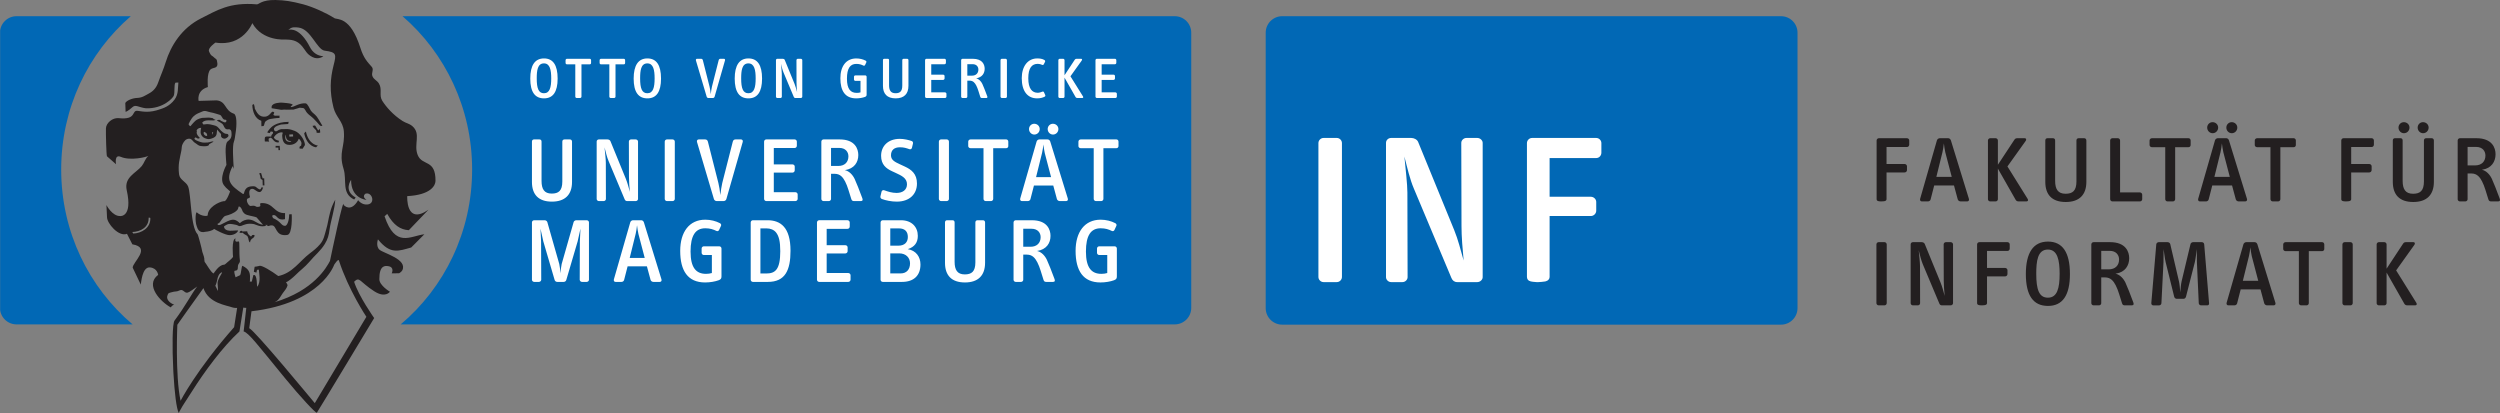 <?xml version="1.0" encoding="UTF-8" standalone="no"?>
<!-- Created with Inkscape (http://www.inkscape.org/) -->

<svg
   xmlns:dc="http://purl.org/dc/elements/1.1/"
   xmlns:cc="http://creativecommons.org/ns#"
   xmlns:rdf="http://www.w3.org/1999/02/22-rdf-syntax-ns#"
   xmlns:svg="http://www.w3.org/2000/svg"
   xmlns="http://www.w3.org/2000/svg"
   xmlns:sodipodi="http://sodipodi.sourceforge.net/DTD/sodipodi-0.dtd"
   xmlns:inkscape="http://www.inkscape.org/namespaces/inkscape"
   id="svg3877"
   version="1.1"
   inkscape:version="0.47pre4 r22446"
   width="344.966"
   height="56.996"
   xml:space="preserve"
   sodipodi:docname="INF_SIGN_druck.pdf"><rect width="100%" height="100%" fill="#808080" stroke="none"/><defs
     id="defs3881"><inkscape:perspective
       sodipodi:type="inkscape:persp3d"
       inkscape:vp_x="0 : 0.5 : 1"
       inkscape:vp_y="0 : 1000 : 0"
       inkscape:vp_z="1 : 0.5 : 1"
       inkscape:persp3d-origin="0.5 : 0.33333333 : 1"
       id="perspective3885" /><clipPath
       clipPathUnits="userSpaceOnUse"
       id="clipPath3893"><path
         d="m 0.015,45.597 275.958,0 0,-45.582 -275.958,0 0,45.582 z"
         id="path3895" /></clipPath><clipPath
       clipPathUnits="userSpaceOnUse"
       id="clipPath3989"><path
         d="m 0.015,45.597 275.958,0 0,-45.582 -275.958,0 0,45.582 z"
         id="path3991" /></clipPath></defs><sodipodi:namedview
     pagecolor="#ffffff"
     bordercolor="#666666"
     borderopacity="1"
     objecttolerance="10"
     gridtolerance="10"
     guidetolerance="10"
     inkscape:pageopacity="0"
     inkscape:pageshadow="2"
     inkscape:window-width="1680"
     inkscape:window-height="1001"
     id="namedview3879"
     showgrid="false"
     inkscape:zoom="6.2730775"
     inkscape:cx="108.22075"
     inkscape:cy="38.415969"
     inkscape:window-x="0"
     inkscape:window-y="0"
     inkscape:window-maximized="1"
     inkscape:current-layer="g3973" /><g
     id="g3887"
     inkscape:groupmode="layer"
     inkscape:label="INF_SIGN_druck"
     transform="matrix(1.25,0,0,-1.25,0,56.996)"><g
       id="g3889"><g
         id="g3891"
         clip-path="url(#clipPath3893)"><g
           id="g3897"
           transform="translate(14.44,43.809)"><path
             d="m 0,0 -12.616,0 c -1.007,0 -1.825,-0.816 -1.825,-1.823 l 0,-30.375 c 0,-1.008 0.818,-1.823 1.825,-1.823 l 12.814,0 c -4.812,4.053 -7.883,10.207 -7.883,17.096 0,6.794 2.987,12.87 7.685,16.925 m 117.06,-32.198 0,30.375 C 117.06,-0.816 116.245,0 115.237,0 L 29.992,0 c 4.697,-4.055 7.685,-10.131 7.685,-16.925 0,-6.889 -3.071,-13.043 -7.884,-17.096 l 85.444,0 c 1.008,0 1.823,0.815 1.823,1.823"
             style="fill:#0168b5;fill-opacity:1;fill-rule:nonzero;stroke:none"
             id="path3899" /></g><g
           id="g3901"
           transform="translate(28.099,19.62)"><path
             d="M 0,0 C -0.002,0.064 -0.155,0.037 -0.22,0.035 -0.308,0.032 -0.34,-0.17 -0.412,-0.122 -0.592,0.001 -0.795,0.187 -0.804,0.443 L -1.351,0.424 c -0.006,0.149 -0.346,0.056 -0.296,-0.146 0.066,0.003 0.323,-0.025 0.322,0.018 0.228,-0.249 0.469,-0.262 0.563,-0.43 0.14,-0.252 0.062,-0.533 0.264,-0.654 C -0.451,-0.272 0.013,-0.364 0,0 m 7.251,11.35 c -0.003,0.17 -0.025,0.214 -0.05,0.405 L 7.05,11.581 c -0.1,0.031 -0.246,0.405 -0.373,0.55 L 6.404,12.083 C 6.519,11.743 6.918,11.644 6.835,11.363 6.821,11.317 7.121,11.261 7.251,11.35 M 5.479,11.252 C 5.81,9.76 6.796,9.715 6.796,9.715 l 0.19,0.2 c 0,0 -0.987,0.046 -1.318,1.537 -0.08,-0.045 -0.189,-0.2 -0.189,-0.2 M 2.778,9.879 2.323,9.871 2.327,9.679 2.633,9.685 2.638,9.402 2.813,9.405 2.778,9.879 z m 0.688,1.229 c 0,0 -0.097,-0.772 0.603,-0.695 L 3.961,10.325 C 3.239,10.269 3.358,11.02 3.466,11.108 M 4.254,10.905 3.838,10.898 3.834,11.133 4.25,11.141 4.254,10.905 z M 1.13,10.681 C 1.131,10.594 1.111,10.487 1.135,10.359 l 0.482,-0.013 -0.068,0.171 c 0,0 0.02,0.106 0.019,0.171 l 0.195,0.089 c 0.264,-0.038 0.371,-0.611 0.916,-0.515 0.022,0.005 -0.012,0.189 -0.012,0.189 -0.506,0.098 -0.532,0.375 -0.532,0.375 0.363,0.585 0.976,0.596 0.977,0.489 L 3.051,11.058 C 3.06,10.48 3.2,9.969 3.879,9.982 4.36,9.99 4.75,10.254 4.875,10.663 4.986,10.602 5.084,10.464 5.143,10.326 5.234,10.114 5.147,10.091 5.15,9.92 5.151,9.855 4.888,9.872 4.98,9.574 L 5.309,9.56 5.565,9.97 C 5.557,10.505 4.996,11.329 4.423,11.532 4.247,11.593 3.96,11.716 3.631,11.731 l -0.7,-0.013 C 2.734,11.694 2.452,11.496 2.452,11.496 c -0.339,-0.09 -0.311,0.293 -0.311,0.293 0.15,0.204 0.171,0.26 0.781,0.443 l 0.81,0.058 C 3.695,12.357 3.78,12.526 3.78,12.526 2.269,12.519 1.798,11.877 1.703,11.781 1.66,11.738 1.402,11.412 1.404,11.349 c 0,-0.022 0.285,-0.06 0.285,-0.06 l 0.085,0.173 c 0.11,-0.02 0.263,0.005 0.265,-0.102 0.004,-0.256 -0.195,-0.154 -0.19,-0.453 L 1.674,10.904 C 1.411,10.899 1.125,10.98 1.13,10.681 M 0.724,6.875 0.527,6.868 C 0.54,6.74 0.581,6.673 0.626,6.551 0.694,6.366 0.548,6.27 0.882,6.11 L 0.903,5.511 1.092,5.508 1.064,6.299 0.898,6.282 0.724,6.875 z m 1.299,6.774 C 1.826,13.667 1.681,13.15 1.178,13.099 0.503,13.028 0.251,13.552 0.024,13.997 c 0.022,0.043 -0.073,0.448 -0.095,0.49 l -0.174,-0.088 c 0.012,-0.706 0.288,-1.536 0.992,-1.757 l 0.01,-0.6 0.219,0.025 c 0.087,0.002 0.105,0.282 0.189,0.453 0.022,0.044 0.303,0.263 0.521,0.31 0.306,0.048 0.655,0.119 1.071,0.126 l -0.004,0.257 -0.504,-0.009 -0.176,0.082 0.105,0.259 c -0.022,0.042 -0.09,0.099 -0.155,0.104 m 5.473,-1.545 c 0.023,-0.085 -0.443,0.761 -0.622,0.994 -0.268,0.337 -0.4,0.335 -0.646,0.65 -0.134,0.19 -0.357,0.804 -0.592,0.82 -0.724,0.051 -1.213,-0.382 -1.584,-0.411 -0.202,-0.014 0.149,0.238 0.149,0.238 0.062,0.194 -1.274,0.255 -1.274,0.255 0,0 -0.986,0.003 -1.044,-0.447 l 0.002,-0.171 0.82,-0.136 c 0.352,-0.102 0.416,0.028 0.833,-0.029 l 0.766,0.014 0.68,0.205 0.361,-0.033 c 0.11,0.003 0.216,-0.152 0.257,-0.233 0.249,-0.488 0.51,-0.546 0.88,-0.902 0.704,-0.679 0.71,-0.949 1.014,-0.814 m -12.057,-0.725 -0.121,-0.283 -0.01,0.278 0.131,0.005 z m -1.009,0.05 c 0,0 0.22,-0.089 0.292,-0.203 0.045,-0.074 0.051,-0.213 0.051,-0.213 -0.116,-0.176 -0.555,0.195 -0.343,0.416 m 3.63,-8.667 c 0.232,0.241 0.093,0.438 0.246,0.416 0.197,-0.028 0.329,-0.403 0.329,-0.403 0,0 0.012,-0.153 0.251,-0.374 0.255,-0.235 0.999,-0.27 1.34,-0.425 L 0.936,1.16 C 0.596,1.204 0.313,1.373 0.091,1.501 -0.898,2.124 -1.619,1.339 -1.619,1.339 -2.27,1.949 -2.547,1.796 -3.72,1.185 -4.045,1.016 -4.245,1.289 -3.921,1.341 c 0.091,0.046 0.453,0.745 0.7,0.805 0.387,0.095 0.947,0.268 1.281,0.616 M 12.462,3.403 C 11.807,3.338 11.437,3.881 11.437,3.881 10.611,2.44 9.834,3.355 9.834,3.355 9.839,4.383 8.527,-1.869 8.327,-2.828 7.952,-3.539 6.542,-6.094 2.198,-7.389 l 0.161,0.086 c 0.37,0.212 0.485,0.53 0.745,0.902 0.226,0.322 0.417,0.483 0.535,0.854 0.024,0.076 -0.064,0.212 -0.166,0.381 0.195,0.007 0.828,0.56 1.016,0.749 0.567,0.57 1.055,0.894 1.556,1.482 0.646,0.776 1.239,1.205 1.711,1.976 0.329,0.541 0.445,0.953 0.53,1.629 C 8.425,1.653 8.859,2.892 8.91,3.934 8.583,3.352 8.445,2.939 8.331,2.486 8.139,1.766 8.11,1.336 7.916,0.677 7.722,0.019 7.653,-0.494 7.236,-0.977 6.881,-1.397 6.501,-1.696 6.099,-1.996 4.958,-2.859 4.216,-4.163 2.62,-4.495 c -0.781,0.582 -1.77,1.167 -2.042,1.133 0,0 -0.352,-0.098 -0.566,-0.106 l -0.09,-0.558 c 0,0 0.316,-0.129 0.308,-0.055 -0.034,0.342 0.271,0.366 0.256,0.202 -0.016,-0.172 0.262,-1.233 -0.179,-1.783 -0.079,-0.1 0.037,1.457 -0.438,1.269 l -0.173,-0.713 -0.219,-0.007 c 0,0 0.039,0.151 0.023,0.6 -0.015,0.433 -0.143,0.8 -0.812,1.14 -0.142,0.072 -0.151,-0.875 -0.287,-1.028 l -0.496,-0.232 c -0.091,0.311 -0.222,0.72 -0.069,0.725 0.461,0.017 0.252,0.402 0.371,0.677 0.075,0.177 0.207,0.225 0.177,0.46 -0.12,0.935 0.017,2.104 -0.136,2.098 -0.128,-0.004 -0.234,-0.071 -0.329,0.01 -0.098,0.084 -0.011,0.321 -0.011,0.321 -0.48,-0.059 -0.279,-2.044 -0.279,-2.044 -0.201,-0.28 -0.62,-0.561 -0.819,-0.762 0,0 -0.148,-0.113 -0.179,-0.099 -0.564,0.004 -1.139,-0.954 -1.139,-0.954 -0.215,-0.048 -0.966,1.294 -1,1.27 -0.102,0.446 0.092,0.145 -0.256,1.108 -0.055,0.366 -0.456,1.842 -0.513,1.927 -0.798,0.808 -0.708,4.385 -1.053,5.283 -0.207,0.538 -0.93,0.717 -1.003,1.351 -0.127,1.12 0.06,1.611 0.257,2.619 0.056,0.288 0.008,0.476 0.147,0.739 0.162,0.302 0.339,0.553 0.698,0.569 0.327,0.014 0.397,-0.306 0.674,-0.469 0.239,-0.14 0.348,-0.311 0.625,-0.341 1.012,-0.116 0.914,0.203 0.914,0.203 l 0.494,0.273 c -0.157,0.103 -0.41,-0.077 -0.676,-0.088 -0.301,-0.012 -0.485,-0.034 -0.769,0.059 -0.29,0.096 -0.836,0.275 -0.608,0.471 0.158,0.136 0.249,-0.248 0.548,-0.024 0,0 -0.484,0.413 -0.332,0.738 -0.097,0.097 0.047,0.23 0.164,0.305 0.102,0.065 0.219,0.072 0.305,0.075 0,0 -0.123,-0.449 -0.02,-0.707 0.117,-0.292 0.332,-0.435 0.654,-0.512 0.198,-0.046 0.33,-0.024 0.524,0.04 0.285,0.094 0.497,0.21 0.552,0.511 0.034,0.184 0.012,0.3 0.071,0.474 0,0 0.185,-0.272 0.366,-0.437 0.114,-0.104 -0.003,-0.252 0.079,-0.383 0.056,-0.09 0.119,-0.13 0.225,-0.163 0.147,-0.043 0.271,-0.035 0.519,0.189 0.043,0.083 0.071,0.125 0.014,0.236 -0.118,0.233 -0.277,-0.223 -1.078,0.755 -0.181,0.221 -0.386,0.246 -0.669,0.319 -0.339,0.087 -0.529,0.11 -0.9,0.054 -0.098,-0.035 -0.12,0.007 -0.225,0.185 0,0 0.089,0.112 0.169,0.156 0.448,0.242 1.075,-0.026 1.309,0.174 -0.353,0.073 -0.186,0.154 -0.335,0.181 -0.507,0.089 -0.374,0.051 -1.162,0.023 0,0 -0.458,-0.08 -0.734,-0.325 -0.241,-0.214 -0.528,-0.575 -0.528,-0.575 -0.106,-0.057 -0.193,0.169 -0.226,0.207 0,0 0.258,0.597 0.561,0.875 0.312,0.287 0.601,0.363 0.968,0.526 0.33,0.147 0.567,-0.034 0.924,-0.096 0.388,-0.067 0.553,-0.152 0.973,-0.265 0.285,-0.078 0.243,-0.431 0.523,-0.538 0.073,-0.029 0.141,0.014 0.198,-0.037 0.065,-0.057 0.042,-0.149 -0.014,-0.215 -0.123,-0.141 -0.304,0.029 -0.485,0.091 -0.106,0.036 -0.135,0.125 -0.246,0.141 -0.077,0.01 -0.12,-0.019 -0.197,-0.027 -0.262,-0.035 0.336,-0.232 0.519,-0.412 0.215,-0.212 0.185,-0.505 0.481,-0.603 0.138,-0.046 0.25,0.043 0.373,-0.03 0.152,-0.089 0.153,-0.234 0.168,-0.401 0.006,-0.071 0.009,-0.133 0.004,-0.192 -0.013,-0.482 -0.365,-0.641 -0.46,-0.743 -0.335,-0.359 -0.151,-1.901 -0.106,-2.573 0,0 -0.86,-1.497 -0.269,-2.25 0.183,-0.234 0.182,-0.24 0.675,-0.67 0,0 -0.351,-1.018 -0.613,-1.082 C -3.551,3.82 -4.87,3.353 -5.143,2.446 L -5.177,2.2 C -5.174,2.107 -5.856,2.062 -6.361,2.526 -6.501,2.655 -6.6,1.594 -6.385,1.01 c 0.097,-0.282 0.246,-0.807 0.978,-0.617 0.249,0.014 0.766,0.114 0.944,0.317 0.045,-0.045 1.241,-0.711 1.739,-0.693 0.651,0.022 0.912,0.426 0.909,0.519 0,0 -0.264,0.012 -0.569,-0.019 -1.06,-0.112 -0.981,0.478 -0.981,0.478 0.407,0.25 0.449,0.311 0.947,0.235 0.398,-0.06 0.459,-0.086 0.7,-0.207 0.048,-0.006 0.177,-0.005 0.24,0.016 0.322,0.113 0.662,0.328 1.413,0.2 C 0.106,1.21 0.697,0.831 1.327,1.074 L 1.146,1.151 1.472,1.143 1.327,1.074 c 0.35,-0.133 0.191,0.039 0.607,0.021 0.549,-0.024 0.328,-1.252 1.68,-1.055 0.61,0.089 0.49,2.287 0.49,2.287 L 3.819,2.317 C 3.824,1.568 3.583,1.065 3.387,1.049 2.95,1.012 2.949,1.517 2.06,1.892 c 0,0 -0.305,0.387 0.113,0.338 0.33,-0.039 0.362,-0.641 1.188,-0.448 l 0.007,0.67 C 2.119,2.408 2.13,3.582 0.796,3.561 0.346,3.552 0.941,3.179 0.394,3.14 0.023,3.111 0.223,3.344 -0.425,3.24 -0.599,3.212 -0.882,3.65 -0.843,3.923 c 0.038,0.259 0.284,0.079 0.339,0.333 0,0 -0.312,0.917 0.303,0.874 C 0.096,5.11 0.64,4.261 0.934,5.256 1.088,5.262 0.801,5.294 0.801,5.294 0.725,5.363 0.747,4.968 0.502,5.091 0.1,5.291 0.247,5.467 -0.386,5.402 -1.307,5.309 -1.041,4.401 -1.299,4.578 -2.669,5.516 -3.256,6.03 -2.414,7.644 l 0.12,-0.318 c -0.055,0.962 -0.177,2.564 0.026,3.041 0.086,0.203 0.12,0.587 0.169,0.885 0.157,0.95 0.149,2.058 -0.189,2.175 -1.054,0.37 -0.799,1.345 -1.889,1.471 l -1.996,-0.059 c 0,0 -0.279,1.141 1.022,1.528 0,0 -0.152,1.538 0.283,1.937 0.339,0.311 0.964,-0.01 0.71,1.009 -0.047,0.185 -0.17,0.174 -0.273,0.291 -0.241,0.269 -0.355,0.115 -0.595,0.707 -0.153,0.376 0.711,0.966 0.711,0.966 3.041,-0.493 4.07,2.147 4.07,2.147 1.128,-2.034 3.651,-1.808 3.651,-1.808 0.608,-0.02 1.26,-0.038 1.85,-0.751 0.404,-0.49 0.487,-0.853 1.127,-1.183 0.663,-0.345 1.213,0.083 1.213,0.083 -0.697,0.056 -1.185,0.433 -1.482,1.013 -1.075,2.101 -2.11,1.981 -2.402,1.895 0.26,0.122 0.242,0.383 1.168,0.259 1.345,-0.182 2.003,-2.441 2.868,-2.551 1.321,-0.168 1.287,-0.4 0.978,-1.609 C 8.341,17.259 8.272,15.874 8.714,14.105 8.982,13.03 9.763,12.595 9.857,11.49 10.006,9.739 9.25,9.19 9.827,7.336 10.222,6.065 9.571,4.629 10.997,3.952 l 0.167,0.219 C 9.779,4.937 10.658,6.123 10.658,6.123 10.644,4.025 12.357,3.913 12.357,3.913 11.789,4.3 12.245,4.594 12.245,4.594 12.982,4.834 13.389,3.496 12.462,3.403 M -4.076,-5.392 c 0.01,-0.285 0.059,-0.466 0.026,-0.753 -0.071,0.18 -0.281,0.582 -0.281,0.582 0.043,0.021 0.199,0.515 0.197,0.576 0.072,0.431 0.211,0.803 0.554,0.918 -0.037,-0.186 -0.17,-0.307 -0.325,-0.645 -0.161,-0.351 -0.181,-0.392 -0.171,-0.678 m -1.565,-0.435 c 0.55,-1.677 2.559,-1.894 3.176,-2.126 0.208,-0.078 0.542,-0.066 0.542,-0.066 l -0.331,-2.121 c -4.194,-4.758 -5.912,-8.129 -5.912,-8.129 -0.603,2.794 -0.356,8.394 -0.356,8.394 0,0 1.543,2.203 2.881,4.048 m 5.054,-4.424 0.25,1.866 c 7.7,0.903 9.125,5.129 9.125,5.129 0,0 0.448,0.711 0.523,0.483 1.073,-3.3 3.034,-6.221 3.034,-6.221 l -5.694,-9.532 c -0.307,0.357 -6.576,7.977 -7.238,8.275 M -11.504,1.89 c 0.037,-1.07 -0.972,-1.661 -1.891,-1.694 0,0 -0.026,0.106 -0.115,0.167 0.919,0.033 1.855,0.514 1.818,1.583 0,0 0.185,0.029 0.188,-0.056 m 31.479,4.109 c 0.024,2.441 -1.459,1.621 -1.963,2.864 -0.478,1.179 0.401,2.345 -0.593,3.19 -0.355,0.302 -0.674,0.311 -1.071,0.562 -1.059,0.669 -1.841,1.586 -2.248,2.235 -0.394,0.628 0.031,1.257 -0.373,1.912 -0.215,0.348 -0.544,0.417 -0.707,0.789 -0.166,0.378 0.192,0.736 -0.081,1.047 -0.456,0.518 -0.887,0.931 -1.256,2.096 -1.122,3.538 -2.562,3.079 -2.875,3.283 -0.865,0.558 -2.357,1.237 -3.45,1.527 -1.283,0.34 -2.054,0.451 -3.041,0.472 -1.535,0.031 -1.833,-0.499 -2.065,-0.479 -3.011,0.258 -4.402,-0.668 -6.147,-1.542 -2.172,-1.089 -3.355,-3.05 -3.907,-4.825 -0.274,-0.882 -0.522,-1.367 -0.841,-2.277 -0.199,-0.563 -0.537,-0.939 -1.01,-1.191 -0.43,-0.228 -0.728,-0.475 -1.319,-0.496 -0.504,-0.017 -1.16,-0.287 -1.296,-0.559 l 0.034,-0.979 c 0,0 0.285,0.084 0.75,0.515 0.361,0.334 0.68,-0.02 1.494,-0.12 1.908,-0.062 2.952,1.121 3.064,1.371 0.163,0.347 -0.002,1.305 0.211,1.462 l 0.307,0.011 c -0.071,-0.573 0.04,-1.254 -0.417,-1.877 -0.573,-0.781 -1.35,-0.985 -1.562,-1.061 -1.237,-0.442 -1.896,-0.266 -2.517,-0.187 -0.716,0.091 -0.052,-1.03 -2.094,-0.807 -0.687,0.073 -1.388,-0.548 -1.407,-1.121 -0.02,-0.614 0.044,-2.931 0.112,-3.087 l 1.003,-0.879 c 0,0 -0.226,1.14 0.529,0.813 1.055,-0.457 2.872,-0.018 3.043,0.115 C -12.1,8.42 -12.153,8.024 -12.447,7.65 -13.098,6.856 -14.43,6.408 -14.108,4.97 -13.437,1.977 -14.833,2.128 -14.833,2.128 -15.707,2.099 -16.35,3.339 -16.35,3.339 l 0.063,-1.323 c -0.012,-0.686 1.299,-2.223 2.205,-1.848 l 0.594,-1.162 c 2.143,-0.351 0.016,-1.979 0.037,-2.577 l 0.891,-1.867 c 0.046,0.152 0.135,1.973 1.015,1.896 0.826,-0.072 0.904,-0.823 0.904,-0.823 -1.517,-1.139 0.316,-3.019 1.396,-3.591 0,0 0.134,0.246 0.379,0.297 -0.533,0.195 -0.871,0.594 -0.767,0.966 0.106,0.381 0.187,0.317 0.499,0.417 0.397,0.126 0.503,0.016 0.87,0.2 0.389,0.196 0.529,-0.354 0.885,-0.247 0.264,0.08 0.669,0.418 1.046,0.672 -0.665,-0.861 -1.244,-2.084 -2.5,-3.759 -0.245,-0.324 -0.266,-2.929 -0.14,-5.438 l 0.022,-0.41 c 0.114,-2.009 0.322,-3.873 0.585,-4.344 0.032,-0.059 -0.169,-0.086 1.132,1.87 l 0.317,0.489 c 1.4,2.217 3.37,4.897 5.25,6.631 l 0.423,2.635 c 0.105,-0.022 0.217,-0.034 0.333,-0.029 l -0.292,-2.603 c 0.556,-0.154 1.567,-1.499 4.209,-4.723 l 0.463,-0.564 c 1.503,-1.831 3.325,-3.815 3.412,-3.681 0.507,0.781 6.323,10.444 6.323,10.444 0,0 -1.709,2.415 -2.214,4.009 0.621,0.611 0.578,0.018 2.201,-1.037 1.256,-0.817 1.755,-0.066 1.755,-0.066 0,0 -1.167,0.688 -1.17,1.384 -0.008,1.538 0.623,1.487 0.951,1.445 0.777,-0.103 0.415,-0.799 0.415,-0.799 l 0.819,0.008 c 0,0 0.268,0.158 0.353,0.333 0.594,1.216 -2.078,1.88 -2.515,2.262 -0.443,0.388 -0.177,1.148 -0.177,1.148 1.38,-1.703 2.253,-1.288 3.674,-0.897 l 1.452,1.461 c -1.542,-0.181 -3.204,-1.562 -4.395,1.984 l 0.293,0.264 c 0.703,-1.261 1.463,-1.747 2.385,-1.8 l 2.168,2.261 c -2.524,-1.758 -2.343,1.5 -2.343,1.5 2.581,0.133 3.114,1.165 3.119,1.672"
             style="fill:#231f20;fill-opacity:1;fill-rule:nonzero;stroke:none"
             id="path3903" /></g></g></g><g
       id="g3905"
       transform="translate(61.885,14.477)"><path
         d="m 0,0 0.337,0 c 0.137,0 0.264,0.092 0.296,0.232 l 1.25,4.252 C 1.991,4.927 2.109,5.525 2.191,5.874 2.176,5.603 2.128,4.715 2.125,4.473 L 2.109,0.232 C 2.12,0.102 2.236,0 2.363,0 L 2.877,0 C 3.014,0 3.13,0.111 3.13,0.232 l 0,6.343 c 0,0.132 -0.116,0.233 -0.253,0.233 l -1.144,0 C 1.607,6.808 1.47,6.717 1.438,6.606 L 0.119,1.978 C 0.056,1.727 0.015,1.299 -0.015,0.952 c -0.03,0.347 -0.07,0.775 -0.133,1.026 l -1.319,4.628 c -0.032,0.111 -0.169,0.202 -0.296,0.202 l -1.147,0 c -0.138,0 -0.254,-0.101 -0.254,-0.233 l 0,-6.343 C -3.164,0.111 -3.048,0 -2.91,0 l 0.518,0 c 0.127,0 0.243,0.102 0.254,0.232 l -0.017,4.241 c -0.002,0.242 -0.051,1.13 -0.066,1.401 0.083,-0.349 0.201,-0.947 0.309,-1.39 L -0.665,0.232 C -0.633,0.092 -0.506,0 -0.369,0 L 0,0 z m 9.285,2.647 -1.657,0 0.657,2.657 C 8.355,5.586 8.406,5.97 8.436,6.253 8.477,5.979 8.517,5.575 8.588,5.304 L 9.285,2.647 z m 14.962,0.738 c 0,-2.032 -0.555,-2.455 -1.545,-2.455 l -0.646,0 0,4.979 0.666,0 c 0.435,0 0.829,-0.151 1.071,-0.465 0.303,-0.393 0.454,-0.979 0.454,-2.059 M 38.331,4.959 C 38.331,4.384 37.977,4 37.281,4 l -0.889,0 0,1.909 0.949,0 c 0.667,0 0.99,-0.353 0.99,-0.95 m 0.242,-2.908 c 0,-0.687 -0.393,-1.112 -1.03,-1.112 l -1.151,0 0,2.212 0.98,0 c 0.757,0 1.201,-0.484 1.201,-1.1 M 52.99,4.939 C 52.99,4.304 52.576,3.88 51.879,3.88 l -0.809,0 0,1.988 0.92,0 c 0.677,0 1,-0.443 1,-0.929 M 11.133,0.283 9.194,6.575 C 9.143,6.728 9.022,6.808 8.891,6.808 l -0.889,0 C 7.871,6.808 7.729,6.717 7.689,6.575 L 5.881,0.283 C 5.841,0.132 5.911,0 6.063,0 l 0.656,0 c 0.142,0 0.263,0.092 0.293,0.223 l 0.384,1.495 2.131,0 0.404,-1.495 C 9.971,0.092 10.103,0 10.244,0 l 0.707,0 c 0.152,0 0.232,0.132 0.182,0.283 m 6.626,0.323 0,3.082 c 0,0.13 -0.111,0.242 -0.243,0.242 l -1.707,0 c -0.131,0 -0.242,-0.112 -0.242,-0.242 l 0,-0.475 c 0,-0.132 0.111,-0.243 0.242,-0.243 l 0.889,0 0,-1.989 C 16.496,0.92 16.284,0.89 16.052,0.89 c -1.071,0 -1.707,0.645 -1.707,2.463 0,1.779 0.545,2.567 1.626,2.567 0.525,0 0.879,-0.122 1.232,-0.294 0.121,-0.061 0.243,0 0.293,0.111 l 0.202,0.435 c 0.061,0.12 0.02,0.241 -0.111,0.312 -0.445,0.233 -1.02,0.384 -1.616,0.384 -1.757,0 -2.768,-1.343 -2.768,-3.443 0,-2.183 0.829,-3.485 2.748,-3.485 0.545,0 1.111,0.1 1.495,0.243 0.242,0.091 0.313,0.191 0.313,0.423 m 7.62,2.838 c 0,2.596 -1.111,3.364 -2.546,3.364 l -1.605,0 c -0.132,0 -0.243,-0.112 -0.243,-0.243 l 0,-6.322 C 20.985,0.111 21.096,0 21.228,0 l 1.646,0 c 1.919,0 2.505,1.283 2.505,3.444 m 6.629,-3.201 0,0.494 c 0,0.132 -0.122,0.244 -0.253,0.244 l -2.384,0 0,2.161 2.061,0 c 0.131,0 0.252,0.111 0.252,0.253 l 0,0.423 c 0,0.131 -0.121,0.233 -0.252,0.233 l -2.061,0 0,1.807 2.303,0 c 0.142,0 0.243,0.121 0.243,0.252 l 0,0.455 c 0,0.131 -0.111,0.243 -0.243,0.243 l -3.131,0 c -0.131,0 -0.242,-0.112 -0.242,-0.243 l 0,-6.322 C 28.301,0.111 28.412,0 28.543,0 l 3.212,0 c 0.131,0 0.253,0.111 0.253,0.243 m 7.717,1.677 c 0,0.848 -0.485,1.545 -1.404,1.696 0.778,0.252 1.111,0.748 1.111,1.464 0,1 -0.687,1.728 -1.858,1.728 l -2.01,0 c -0.132,0 -0.243,-0.112 -0.243,-0.243 l 0,-6.333 C 35.321,0.111 35.432,0 35.564,0 l 2.12,0 c 1.293,0 2.041,0.697 2.041,1.92 m 7.132,0.191 0,4.454 c 0,0.152 -0.101,0.243 -0.242,0.243 l -0.576,0 c -0.151,0 -0.253,-0.08 -0.253,-0.243 l 0,-4.404 c 0,-1.029 -0.424,-1.333 -1.171,-1.333 -0.828,0 -1.121,0.505 -1.121,1.395 l 0,4.342 c 0,0.163 -0.091,0.243 -0.243,0.243 l -0.586,0 c -0.141,0 -0.232,-0.091 -0.232,-0.243 l 0,-4.454 c 0,-1.374 0.707,-2.171 2.202,-2.171 1.454,0 2.222,0.767 2.222,2.171 m 7.668,-1.798 c -0.293,0.808 -0.687,1.789 -0.848,2.131 -0.212,0.446 -0.596,0.869 -1.081,0.97 1.04,0.161 1.485,0.868 1.485,1.666 0,0.678 -0.354,1.728 -2.061,1.728 l -1.778,0 C 50.111,6.808 50,6.696 50,6.565 L 50,0.232 C 50,0.111 50.111,0 50.242,0 l 0.586,0 c 0.132,0 0.242,0.111 0.242,0.232 l 0,2.779 0.414,0 c 0.607,0 0.911,-0.405 1.142,-0.85 C 52.908,1.626 53.081,0.909 53.312,0.213 53.363,0.04 53.475,0 53.615,0 l 0.739,0 c 0.211,0 0.242,0.132 0.171,0.313 m 6.879,0.293 0,3.082 c 0,0.13 -0.111,0.242 -0.242,0.242 l -1.707,0 c -0.133,0 -0.243,-0.112 -0.243,-0.242 l 0,-0.475 c 0,-0.132 0.11,-0.243 0.243,-0.243 l 0.889,0 0,-1.989 C 60.141,0.92 59.929,0.89 59.697,0.89 c -1.07,0 -1.707,0.645 -1.707,2.463 0,1.779 0.545,2.567 1.625,2.567 0.526,0 0.879,-0.122 1.234,-0.294 0.121,-0.061 0.242,0 0.292,0.111 l 0.202,0.435 c 0.061,0.12 0.02,0.241 -0.111,0.312 -0.445,0.233 -1.02,0.384 -1.617,0.384 -1.756,0 -2.766,-1.343 -2.766,-3.443 0,-2.183 0.828,-3.485 2.747,-3.485 0.545,0 1.111,0.1 1.495,0.243 0.242,0.091 0.313,0.191 0.313,0.423"
         style="fill:#ffffff;fill-opacity:1;fill-rule:nonzero;stroke:none"
         id="path3907" /></g><g
       id="g3909"
       transform="translate(93.656,28.339)"><path
         d="m 0,0 c 0,-0.637 -0.414,-1.061 -1.111,-1.061 l -0.808,0 0,1.99 0.919,0 C -0.323,0.929 0,0.485 0,0 m 22.372,-2.293 -1.657,0 0.657,2.656 c 0.07,0.283 0.121,0.667 0.151,0.95 0.04,-0.273 0.08,-0.677 0.151,-0.95 l 0.698,-2.656 z m -52.883,-0.535 0,4.454 c 0,0.151 -0.101,0.242 -0.243,0.242 l -0.575,0 c -0.152,0 -0.253,-0.081 -0.253,-0.242 l 0,-4.404 c 0,-1.03 -0.424,-1.333 -1.172,-1.333 -0.828,0 -1.121,0.505 -1.121,1.394 l 0,4.343 c 0,0.161 -0.09,0.242 -0.242,0.242 l -0.586,0 c -0.141,0 -0.232,-0.091 -0.232,-0.242 l 0,-4.454 c 0,-1.374 0.707,-2.172 2.202,-2.172 1.454,0 2.222,0.768 2.222,2.172 m 7.286,-1.879 0,6.343 c 0,0.121 -0.121,0.232 -0.253,0.232 l -0.515,0 c -0.131,0 -0.242,-0.111 -0.242,-0.232 l 0.01,-3.929 c 0,-0.475 0.05,-1.101 0.101,-1.626 -0.142,0.495 -0.263,0.99 -0.444,1.434 l -1.707,4.173 c -0.051,0.11 -0.192,0.18 -0.324,0.18 l -0.949,0 c -0.131,0 -0.242,-0.101 -0.242,-0.232 l 0,-6.343 c 0,-0.121 0.111,-0.232 0.242,-0.232 l 0.535,0 c 0.132,0 0.243,0.111 0.243,0.232 l -0.01,4 c 0,0.373 -0.091,1.182 -0.142,1.697 0.132,-0.515 0.263,-1.081 0.445,-1.505 l 1.777,-4.232 c 0.051,-0.121 0.142,-0.192 0.273,-0.192 l 0.949,0 c 0.132,0 0.253,0.111 0.253,0.232 m 4.059,0.01 0,6.323 c 0,0.131 -0.111,0.242 -0.242,0.242 l -0.626,0 c -0.132,0 -0.243,-0.111 -0.243,-0.242 l 0,-6.323 c 0,-0.131 0.111,-0.242 0.243,-0.242 l 0.626,0 c 0.131,0 0.242,0.111 0.242,0.242 m 7.5,6.293 c 0.04,0.141 -0.04,0.272 -0.192,0.272 l -0.606,0 c -0.162,0 -0.262,-0.091 -0.303,-0.252 l -1.162,-4.565 c -0.08,-0.324 -0.151,-0.859 -0.212,-1.324 -0.04,0.465 -0.131,1 -0.212,1.324 l -1.161,4.575 c -0.041,0.161 -0.152,0.242 -0.313,0.242 l -0.697,0 c -0.152,0 -0.233,-0.131 -0.192,-0.283 l 1.868,-6.302 c 0.041,-0.131 0.172,-0.222 0.304,-0.222 l 0.767,0 c 0.131,0 0.263,0.091 0.303,0.222 l 1.808,6.313 z m 6.064,-6.293 0,0.495 c 0,0.131 -0.122,0.243 -0.253,0.243 l -2.383,0 0,2.161 2.06,0 c 0.131,0 0.252,0.111 0.252,0.253 l 0,0.424 c 0,0.131 -0.121,0.232 -0.252,0.232 l -2.06,0 0,1.808 2.302,0 c 0.142,0 0.243,0.121 0.243,0.252 l 0,0.455 c 0,0.131 -0.112,0.242 -0.243,0.242 l -3.131,0 c -0.131,0 -0.242,-0.111 -0.242,-0.242 l 0,-6.323 c 0,-0.131 0.111,-0.242 0.242,-0.242 l 3.212,0 c 0.131,0 0.253,0.111 0.253,0.242 m 7.137,0.071 c -0.292,0.808 -0.686,1.788 -0.848,2.131 -0.212,0.444 -0.596,0.869 -1.081,0.97 1.041,0.161 1.485,0.868 1.485,1.666 0,0.677 -0.353,1.727 -2.06,1.727 l -1.778,0 c -0.131,0 -0.242,-0.111 -0.242,-0.242 l 0,-6.333 c 0,-0.121 0.111,-0.232 0.242,-0.232 l 0.586,0 c 0.131,0 0.242,0.111 0.242,0.232 l 0,2.778 0.415,0 c 0.605,0 0.908,-0.404 1.141,-0.849 0.282,-0.535 0.454,-1.252 0.686,-1.949 0.051,-0.172 0.162,-0.212 0.303,-0.212 l 0.738,0 c 0.212,0 0.242,0.131 0.171,0.313 M 7.567,-3 c 0,1.071 -0.616,1.535 -1.333,1.869 L 5.689,-0.879 C 5.153,-0.626 4.699,-0.424 4.699,0.111 4.699,0.667 5.032,1 5.689,1 6.143,1 6.416,0.899 6.739,0.788 6.87,0.747 6.981,0.818 7.012,0.939 l 0.111,0.455 c 0.03,0.121 -0.01,0.252 -0.131,0.294 -0.344,0.12 -0.839,0.241 -1.324,0.241 -1.292,0 -2.06,-0.798 -2.06,-1.869 0,-0.979 0.566,-1.404 1.192,-1.696 l 0.414,-0.192 c 0.626,-0.293 1.252,-0.566 1.252,-1.253 0,-0.626 -0.485,-0.959 -1.151,-0.959 -0.505,0 -0.97,0.151 -1.353,0.293 -0.142,0.05 -0.273,-0.02 -0.303,-0.152 L 3.537,-4.404 C 3.507,-4.525 3.558,-4.656 3.689,-4.707 4.113,-4.868 4.749,-5 5.335,-5 c 1.404,0 2.232,0.818 2.232,2 m 3.53,-1.697 0,6.323 c 0,0.131 -0.111,0.242 -0.243,0.242 l -0.626,0 c -0.131,0 -0.242,-0.111 -0.242,-0.242 l 0,-6.323 c 0,-0.131 0.111,-0.242 0.242,-0.242 l 0.626,0 c 0.132,0 0.243,0.111 0.243,0.242 m 6.552,5.828 0,0.495 c 0,0.131 -0.101,0.242 -0.233,0.242 l -3.938,0 c -0.132,0 -0.253,-0.111 -0.253,-0.242 l 0,-0.495 c 0,-0.131 0.121,-0.232 0.253,-0.232 l 1.434,0 0,-5.596 c 0,-0.131 0.111,-0.242 0.242,-0.242 l 0.587,0 c 0.131,0 0.242,0.111 0.242,0.242 l 0,5.596 1.433,0 c 0.132,0 0.233,0.101 0.233,0.232 m 5.53,1.878 c 0,0.334 -0.272,0.587 -0.606,0.587 -0.313,0 -0.576,-0.253 -0.576,-0.587 0,-0.333 0.263,-0.605 0.586,-0.605 0.334,0 0.596,0.272 0.596,0.605 m -2.061,0 c 0,0.334 -0.272,0.587 -0.605,0.587 -0.313,0 -0.576,-0.253 -0.576,-0.587 0,-0.333 0.263,-0.605 0.586,-0.605 0.333,0 0.595,0.272 0.595,0.605 m 3.101,-7.665 -1.939,6.292 c -0.051,0.151 -0.172,0.232 -0.303,0.232 l -0.889,0 c -0.13,0 -0.272,-0.091 -0.313,-0.232 l -1.808,-6.292 c -0.04,-0.152 0.032,-0.283 0.182,-0.283 l 0.656,0 c 0.143,0 0.264,0.091 0.293,0.222 l 0.384,1.495 2.132,0 0.403,-1.495 c 0.041,-0.131 0.172,-0.222 0.314,-0.222 l 0.707,0 c 0.151,0 0.232,0.131 0.181,0.283 m 5.596,5.787 0,0.495 c 0,0.131 -0.101,0.242 -0.232,0.242 l -3.939,0 c -0.132,0 -0.253,-0.111 -0.253,-0.242 l 0,-0.495 c 0,-0.131 0.121,-0.232 0.253,-0.232 l 1.435,0 0,-5.596 c 0,-0.131 0.11,-0.242 0.242,-0.242 l 0.586,0 c 0.131,0 0.242,0.111 0.242,0.242 l 0,5.596 1.434,0 c 0.131,0 0.232,0.101 0.232,0.232"
         style="fill:#ffffff;fill-opacity:1;fill-rule:nonzero;stroke:none"
         id="path3911" /></g><g
       id="g3913"
       transform="translate(123.289,34.932)"><path
         d="m 0,0 0,0.314 c 0,0.083 -0.078,0.155 -0.162,0.155 l -1.516,0 0,1.375 1.311,0 c 0.084,0 0.16,0.071 0.16,0.161 l 0,0.269 c 0,0.083 -0.076,0.149 -0.16,0.149 l -1.311,0 0,1.15 1.465,0 c 0.09,0 0.154,0.076 0.154,0.16 l 0,0.289 c 0,0.083 -0.07,0.155 -0.154,0.155 l -1.992,0 c -0.084,0 -0.154,-0.072 -0.154,-0.155 l 0,-4.022 c 0,-0.084 0.07,-0.154 0.154,-0.154 l 2.043,0 C -0.078,-0.154 0,-0.084 0,0"
         style="fill:#ffffff;fill-opacity:1;fill-rule:nonzero;stroke:none"
         id="path3915" /></g><g
       id="g3917"
       transform="translate(119.549,34.957)"><path
         d="m 0,0 -1.383,2.217 1.254,1.755 c 0.051,0.077 0.045,0.18 -0.084,0.18 l -0.488,0 c -0.096,0 -0.154,-0.026 -0.205,-0.103 l -1.131,-1.716 0,1.664 c 0,0.084 -0.071,0.155 -0.154,0.155 l -0.374,0 c -0.083,0 -0.154,-0.071 -0.154,-0.155 l 0,-4.029 c 0,-0.077 0.071,-0.148 0.154,-0.148 l 0.374,0 c 0.083,0 0.154,0.071 0.154,0.148 l 0,2.101 1.214,-2.133 c 0.051,-0.09 0.122,-0.116 0.218,-0.116 l 0.521,0 C 0.025,-0.18 0.063,-0.104 0,0"
         style="fill:#ffffff;fill-opacity:1;fill-rule:nonzero;stroke:none"
         id="path3919" /></g><g
       id="g3921"
       transform="translate(115.381,35.111)"><path
         d="M 0,0 -0.141,0.308 C -0.167,0.373 -0.244,0.399 -0.32,0.366 -0.449,0.308 -0.668,0.244 -0.822,0.244 c -0.623,0 -1.047,0.456 -1.047,1.601 0,1.137 0.397,1.593 1.047,1.593 0.179,0 0.334,-0.045 0.475,-0.109 0.084,-0.039 0.148,-0.013 0.187,0.058 l 0.135,0.263 c 0.045,0.084 0.012,0.168 -0.065,0.212 -0.238,0.142 -0.533,0.174 -0.783,0.174 -1.041,0 -1.717,-0.855 -1.717,-2.185 0,-1.433 0.637,-2.224 1.69,-2.224 0.354,0 0.617,0.071 0.842,0.187 C 0,-0.161 0.039,-0.084 0,0"
         style="fill:#ffffff;fill-opacity:1;fill-rule:nonzero;stroke:none"
         id="path3923" /></g><g
       id="g3925"
       transform="translate(111.154,34.932)"><path
         d="m 0,0 0,4.022 c 0,0.083 -0.07,0.155 -0.153,0.155 l -0.4,0 c -0.082,0 -0.154,-0.072 -0.154,-0.155 l 0,-4.022 c 0,-0.084 0.072,-0.154 0.154,-0.154 l 0.4,0 C -0.07,-0.154 0,-0.084 0,0"
         style="fill:#ffffff;fill-opacity:1;fill-rule:nonzero;stroke:none"
         id="path3927" /></g><g
       id="g3929"
       transform="translate(107.296,37.245)"><path
         d="m 0,0 -0.514,0 0,1.267 0.584,0 C 0.501,1.267 0.707,0.983 0.707,0.674 0.707,0.271 0.443,0 0,0 m 0.456,-0.296 c 0.662,0.104 0.945,0.553 0.945,1.061 0,0.43 -0.225,1.098 -1.311,1.098 l -1.131,0 c -0.084,0 -0.155,-0.07 -0.155,-0.154 l 0,-4.028 c 0,-0.079 0.071,-0.149 0.155,-0.149 l 0.372,0 c 0.084,0 0.155,0.07 0.155,0.149 l 0,1.766 0.263,0 c 0.386,0 0.578,-0.257 0.726,-0.54 0.18,-0.341 0.289,-0.797 0.437,-1.24 0.033,-0.109 0.103,-0.135 0.193,-0.135 l 0.469,0 c 0.135,0 0.154,0.083 0.109,0.199 -0.186,0.514 -0.437,1.138 -0.539,1.356 -0.135,0.283 -0.38,0.554 -0.688,0.617"
         style="fill:#ffffff;fill-opacity:1;fill-rule:nonzero;stroke:none"
         id="path3931" /></g><g
       id="g3933"
       transform="translate(104.477,34.932)"><path
         d="m 0,0 0,0.314 c 0,0.083 -0.077,0.155 -0.161,0.155 l -1.516,0 0,1.375 1.311,0 c 0.083,0 0.16,0.071 0.16,0.161 l 0,0.269 c 0,0.083 -0.077,0.149 -0.16,0.149 l -1.311,0 0,1.15 1.465,0 c 0.09,0 0.154,0.076 0.154,0.16 l 0,0.289 c 0,0.083 -0.071,0.155 -0.154,0.155 l -1.992,0 c -0.084,0 -0.155,-0.072 -0.155,-0.155 l 0,-4.022 c 0,-0.084 0.071,-0.154 0.155,-0.154 l 2.043,0 C -0.077,-0.154 0,-0.084 0,0"
         style="fill:#ffffff;fill-opacity:1;fill-rule:nonzero;stroke:none"
         id="path3935" /></g><g
       id="g3937"
       transform="translate(100.283,36.12)"><path
         d="M 0,0 0,2.834 C 0,2.93 -0.064,2.988 -0.154,2.988 l -0.367,0 c -0.096,0 -0.16,-0.051 -0.16,-0.154 l 0,-2.802 c 0,-0.655 -0.27,-0.847 -0.746,-0.847 -0.527,0 -0.713,0.32 -0.713,0.886 l 0,2.763 c 0,0.103 -0.058,0.154 -0.154,0.154 l -0.373,0 c -0.09,0 -0.148,-0.058 -0.148,-0.154 l 0,-2.834 c 0,-0.874 0.45,-1.382 1.402,-1.382 C -0.488,-1.382 0,-0.893 0,0"
         style="fill:#ffffff;fill-opacity:1;fill-rule:nonzero;stroke:none"
         id="path3939" /></g><g
       id="g3941"
       transform="translate(95.666,35.163)"><path
         d="m 0,0 0,1.96 c 0,0.084 -0.071,0.153 -0.154,0.153 l -1.086,0 c -0.084,0 -0.155,-0.069 -0.155,-0.153 l 0,-0.303 c 0,-0.084 0.071,-0.153 0.155,-0.153 l 0.565,0 0,-1.267 C -0.803,0.198 -0.938,0.18 -1.086,0.18 c -0.681,0 -1.086,0.411 -1.086,1.568 0,1.131 0.347,1.632 1.035,1.632 0.334,0 0.559,-0.077 0.783,-0.187 0.078,-0.039 0.155,0 0.187,0.072 l 0.129,0.276 C 0,3.617 -0.026,3.694 -0.109,3.739 c -0.283,0.149 -0.649,0.244 -1.028,0.244 -1.119,0 -1.761,-0.853 -1.761,-2.19 0,-1.389 0.527,-2.218 1.748,-2.218 0.347,0 0.707,0.065 0.951,0.155 C -0.045,-0.212 0,-0.149 0,0"
         style="fill:#ffffff;fill-opacity:1;fill-rule:nonzero;stroke:none"
         id="path3943" /></g><g
       id="g3945"
       transform="translate(88.563,34.925)"><path
         d="m 0,0 0,4.036 c 0,0.077 -0.077,0.148 -0.161,0.148 l -0.327,0 c -0.084,0 -0.155,-0.071 -0.155,-0.148 l 0.007,-2.5 c 0,-0.302 0.032,-0.701 0.064,-1.035 -0.09,0.315 -0.167,0.63 -0.283,0.913 l -1.086,2.654 c -0.032,0.071 -0.122,0.116 -0.206,0.116 l -0.604,0 c -0.083,0 -0.154,-0.064 -0.154,-0.148 l 0,-4.036 c 0,-0.077 0.071,-0.148 0.154,-0.148 l 0.341,0 c 0.084,0 0.154,0.071 0.154,0.148 l -0.006,2.545 c 0,0.238 -0.058,0.752 -0.09,1.08 0.083,-0.328 0.167,-0.688 0.283,-0.958 l 1.131,-2.693 c 0.032,-0.077 0.09,-0.122 0.173,-0.122 l 0.604,0 C -0.077,-0.148 0,-0.077 0,0"
         style="fill:#ffffff;fill-opacity:1;fill-rule:nonzero;stroke:none"
         id="path3947" /></g><g
       id="g3949"
       transform="translate(83.417,36.942)"><path
         d="m 0,0 c 0,-1.002 -0.167,-1.638 -0.803,-1.638 -0.604,0 -0.797,0.552 -0.797,1.638 0,0.855 0.084,1.658 0.797,1.658 C -0.141,1.658 0,0.926 0,0 m 0.707,-0.019 c 0,1.498 -0.514,2.224 -1.504,2.224 -1.009,0 -1.516,-0.765 -1.516,-2.224 0,-1.478 0.514,-2.185 1.516,-2.185 0.996,0 1.504,0.721 1.504,2.185"
         style="fill:#ffffff;fill-opacity:1;fill-rule:nonzero;stroke:none"
         id="path3951" /></g><g
       id="g3953"
       transform="translate(80.034,38.935)"><path
         d="m 0,0 c 0.026,0.09 -0.026,0.174 -0.122,0.174 l -0.386,0 c -0.103,0 -0.167,-0.059 -0.193,-0.161 L -1.44,-2.893 c -0.051,-0.206 -0.096,-0.545 -0.135,-0.841 -0.025,0.296 -0.083,0.635 -0.135,0.841 l -0.738,2.912 c -0.026,0.102 -0.097,0.155 -0.2,0.155 l -0.443,0 c -0.097,0 -0.148,-0.084 -0.122,-0.181 l 1.189,-4.011 c 0.025,-0.083 0.109,-0.14 0.192,-0.14 l 0.489,0 c 0.083,0 0.167,0.057 0.192,0.14 L 0,0"
         style="fill:#ffffff;fill-opacity:1;fill-rule:nonzero;stroke:none"
         id="path3955" /></g><g
       id="g3957"
       transform="translate(72.263,36.942)"><path
         d="m 0,0 c 0,-1.002 -0.167,-1.638 -0.803,-1.638 -0.604,0 -0.797,0.552 -0.797,1.638 0,0.855 0.084,1.658 0.797,1.658 C -0.141,1.658 0,0.926 0,0 m 0.707,-0.019 c 0,1.498 -0.514,2.224 -1.504,2.224 -1.009,0 -1.517,-0.765 -1.517,-2.224 0,-1.478 0.515,-2.185 1.517,-2.185 0.996,0 1.504,0.721 1.504,2.185"
         style="fill:#ffffff;fill-opacity:1;fill-rule:nonzero;stroke:none"
         id="path3959" /></g><g
       id="g3961"
       transform="translate(69.006,38.64)"><path
         d="m 0,0 0,0.315 c 0,0.083 -0.064,0.154 -0.148,0.154 l -2.506,0 c -0.084,0 -0.161,-0.071 -0.161,-0.154 l 0,-0.315 c 0,-0.084 0.077,-0.148 0.161,-0.148 l 0.912,0 0,-3.56 c 0,-0.084 0.071,-0.154 0.155,-0.154 l 0.372,0 c 0.084,0 0.155,0.07 0.155,0.154 l 0,3.56 0.912,0 C -0.064,-0.148 0,-0.084 0,0"
         style="fill:#ffffff;fill-opacity:1;fill-rule:nonzero;stroke:none"
         id="path3963" /></g><g
       id="g3965"
       transform="translate(65.248,38.64)"><path
         d="m 0,0 0,0.315 c 0,0.083 -0.064,0.154 -0.148,0.154 l -2.506,0 c -0.084,0 -0.161,-0.071 -0.161,-0.154 l 0,-0.315 c 0,-0.084 0.077,-0.148 0.161,-0.148 l 0.912,0 0,-3.56 c 0,-0.084 0.071,-0.154 0.154,-0.154 l 0.373,0 c 0.084,0 0.155,0.07 0.155,0.154 l 0,3.56 0.912,0 C -0.064,-0.148 0,-0.084 0,0"
         style="fill:#ffffff;fill-opacity:1;fill-rule:nonzero;stroke:none"
         id="path3967" /></g><g
       id="g3969"
       transform="translate(60.85,36.942)"><path
         d="m 0,0 c 0,-1.002 -0.167,-1.638 -0.803,-1.638 -0.604,0 -0.797,0.552 -0.797,1.638 0,0.855 0.083,1.658 0.797,1.658 C -0.141,1.658 0,0.926 0,0 m 0.707,-0.019 c 0,1.498 -0.514,2.224 -1.504,2.224 -1.009,0 -1.517,-0.765 -1.517,-2.224 0,-1.478 0.514,-2.185 1.517,-2.185 0.996,0 1.504,0.721 1.504,2.185"
         style="fill:#ffffff;fill-opacity:1;fill-rule:nonzero;stroke:none"
         id="path3971" /></g><g
       id="g3973"
       transform="translate(198.426,11.584)"><path
         d="m 0,0 0,30.4 c 0,1.008 -0.816,1.825 -1.824,1.825 l -55.059,0 c -1.007,0 -1.824,-0.817 -1.824,-1.825 l 0,-30.4 c 0,-1.008 0.817,-1.825 1.824,-1.825 l 55.059,0 C -0.816,-1.825 0,-1.008 0,0"
         style="fill:#0168b5;fill-opacity:1;fill-rule:nonzero;stroke:none"
         id="path3975" /></g><g
       id="g3977"
       transform="translate(176.775,28.739)"><path
         d="m 0,0 0,1.064 c 0,0.305 -0.261,0.565 -0.568,0.565 l -7.082,0 c -0.307,0 -0.567,-0.26 -0.567,-0.565 l 0,-14.781 c 0,-0.212 0.141,-0.425 0.33,-0.449 0.047,-0.07 0.639,-0.118 0.733,-0.118 0.093,-0.023 1.039,0.048 1.086,0.118 0.188,0.048 0.353,0.237 0.353,0.449 l 0,6.729 4.557,0 c 0.307,0 0.59,0.26 0.59,0.59 l 0,0.968 c 0,0.307 -0.283,0.567 -0.59,0.567 l -4.557,0 0,4.273 5.147,0 C -0.236,-0.59 0,-0.307 0,0 m -13.103,-13.741 0,14.827 c 0,0.283 -0.285,0.543 -0.592,0.543 l -1.203,0 c -0.307,0 -0.567,-0.26 -0.567,-0.543 l 0.024,-9.184 c 0,-1.11 0.117,-2.573 0.236,-3.801 -0.33,1.157 -0.613,2.314 -1.039,3.352 l -3.99,9.751 c -0.118,0.26 -0.449,0.425 -0.756,0.425 l -2.219,0 c -0.307,0 -0.566,-0.236 -0.566,-0.543 l 0,-14.827 c 0,-0.283 0.259,-0.543 0.566,-0.543 l 1.252,0 c 0.307,0 0.566,0.26 0.566,0.543 l -0.023,9.35 c 0,0.874 -0.213,2.762 -0.33,3.966 0.307,-1.204 0.612,-2.526 1.037,-3.518 l 4.156,-9.892 c 0.118,-0.283 0.33,-0.449 0.637,-0.449 l 2.219,0 c 0.307,0 0.592,0.26 0.592,0.543 m -15.536,0.024 0,14.781 c 0,0.305 -0.259,0.565 -0.566,0.565 l -1.463,0 c -0.308,0 -0.568,-0.26 -0.568,-0.565 l 0,-14.781 c 0,-0.307 0.26,-0.567 0.568,-0.567 l 1.463,0 c 0.307,0 0.566,0.26 0.566,0.567"
         style="fill:#ffffff;fill-opacity:1;fill-rule:nonzero;stroke:none"
         id="path3979" /></g><g
       id="g3981"
       transform="translate(266.734,12.176)"><path
         d="M 0,0 -2.226,3.573 -0.207,6.4 c 0.084,0.124 0.073,0.29 -0.134,0.29 l -0.786,0 c -0.156,0 -0.25,-0.042 -0.332,-0.166 l -1.822,-2.764 0,2.681 c 0,0.135 -0.115,0.249 -0.248,0.249 l -0.601,0 c -0.135,0 -0.249,-0.114 -0.249,-0.249 l 0,-6.492 c 0,-0.124 0.114,-0.237 0.249,-0.237 l 0.601,0 c 0.133,0 0.248,0.113 0.248,0.237 l 0,3.386 1.957,-3.438 c 0.082,-0.144 0.197,-0.185 0.351,-0.185 l 0.839,0 C 0.043,-0.288 0.104,-0.165 0,0 m -7.019,-0.041 0,6.482 c 0,0.135 -0.114,0.249 -0.248,0.249 l -0.641,0 c -0.135,0 -0.248,-0.114 -0.248,-0.249 l 0,-6.482 c 0,-0.134 0.113,-0.247 0.248,-0.247 l 0.641,0 c 0.134,0 0.248,0.113 0.248,0.247 m -3.139,5.977 0,0.506 c 0,0.134 -0.104,0.248 -0.239,0.248 l -4.037,0 c -0.134,0 -0.259,-0.114 -0.259,-0.248 l 0,-0.506 c 0,-0.135 0.125,-0.239 0.259,-0.239 l 1.47,0 0,-5.738 c 0,-0.134 0.114,-0.247 0.248,-0.247 l 0.601,0 c 0.134,0 0.248,0.113 0.248,0.247 l 0,5.738 1.47,0 c 0.135,0 0.239,0.104 0.239,0.239 m -7.291,-3.513 -1.699,0 0.673,2.724 c 0.073,0.291 0.124,0.683 0.155,0.973 0.043,-0.28 0.084,-0.693 0.156,-0.973 l 0.715,-2.724 z m 1.894,-2.422 -1.988,6.451 c -0.052,0.155 -0.176,0.238 -0.311,0.238 l -0.911,0 c -0.135,0 -0.28,-0.092 -0.321,-0.238 l -1.853,-6.451 c -0.042,-0.154 0.031,-0.289 0.187,-0.289 l 0.672,0 c 0.145,0 0.269,0.093 0.301,0.226 l 0.393,1.536 2.185,0 0.414,-1.536 c 0.041,-0.133 0.176,-0.226 0.321,-0.226 l 0.726,0 c 0.154,0 0.238,0.135 0.185,0.289 m -7.32,-0.063 -0.539,6.514 c -0.01,0.146 -0.134,0.238 -0.269,0.238 l -0.952,0 c -0.124,0 -0.258,-0.083 -0.29,-0.207 l -0.983,-4.122 c -0.072,-0.299 -0.115,-0.848 -0.146,-1.221 -0.03,0.373 -0.071,0.922 -0.145,1.221 l -0.963,4.122 c -0.031,0.115 -0.166,0.207 -0.289,0.207 l -0.974,0 c -0.135,0 -0.268,-0.104 -0.278,-0.238 l -0.549,-6.493 c -0.011,-0.134 0.082,-0.247 0.206,-0.247 l 0.662,0 c 0.124,0 0.238,0.103 0.248,0.237 l 0.228,4.535 c 0.01,0.249 0.01,1.16 0.01,1.439 0.062,-0.361 0.135,-1.045 0.228,-1.439 l 0.943,-3.811 c 0.032,-0.144 0.155,-0.238 0.29,-0.238 l 0.736,0 c 0.135,0 0.238,0.094 0.279,0.238 l 0.975,3.811 c 0.092,0.383 0.166,1.098 0.216,1.439 0,-0.31 0,-1.2 0.011,-1.439 l 0.206,-4.546 c 0.012,-0.123 0.125,-0.226 0.259,-0.226 l 0.683,0 c 0.134,0 0.207,0.103 0.197,0.226 m -9.936,4.837 c 0,-0.653 -0.425,-1.088 -1.14,-1.088 l -0.828,0 0,2.042 0.942,0 c 0.694,0 1.026,-0.457 1.026,-0.954 m 1.573,-4.743 c -0.301,0.828 -0.703,1.833 -0.869,2.186 -0.217,0.455 -0.611,0.89 -1.108,0.993 0.01,0 0.053,0 0.083,0.012 0.984,0.154 1.439,0.879 1.439,1.697 0,0.694 -0.363,1.77 -2.113,1.77 l -1.821,0 c -0.135,0 -0.248,-0.114 -0.248,-0.248 l 0,-6.493 c 0,-0.124 0.113,-0.237 0.248,-0.237 l 0.6,0 c 0.134,0 0.248,0.113 0.248,0.237 l 0,2.849 0.424,0 c 0.623,0 0.933,-0.414 1.171,-0.87 0.29,-0.55 0.466,-1.284 0.704,-1.999 0.052,-0.176 0.166,-0.217 0.31,-0.217 l 0.756,0 c 0.217,0 0.248,0.135 0.176,0.32 m -8.135,3.169 c 0,-1.616 -0.27,-2.64 -1.295,-2.64 -0.975,0 -1.285,0.889 -1.285,2.64 0,1.377 0.135,2.672 1.285,2.672 1.066,0 1.295,-1.181 1.295,-2.672 m 1.137,-0.031 c 0,2.413 -0.828,3.582 -2.422,3.582 -1.625,0 -2.444,-1.231 -2.444,-3.582 0,-2.383 0.829,-3.52 2.444,-3.52 1.605,0 2.422,1.159 2.422,3.52 m -6.646,2.807 0,0.465 c 0,0.134 -0.114,0.248 -0.248,0.248 l -3.106,0 c -0.133,0 -0.248,-0.114 -0.248,-0.248 l 0,-6.483 c 0,-0.093 0.062,-0.185 0.145,-0.195 0.021,-0.032 0.279,-0.052 0.321,-0.052 0.041,-0.011 0.454,0.02 0.475,0.052 0.084,0.02 0.155,0.102 0.155,0.195 l 0,2.952 1.999,0 c 0.134,0 0.259,0.114 0.259,0.259 l 0,0.425 c 0,0.133 -0.125,0.248 -0.259,0.248 l -1.999,0 0,1.876 2.258,0 c 0.146,0 0.248,0.124 0.248,0.258 m -6.258,-6.028 0,6.503 c 0,0.124 -0.124,0.238 -0.258,0.238 l -0.528,0 c -0.135,0 -0.248,-0.114 -0.248,-0.238 l 0.01,-4.029 c 0,-0.486 0.053,-1.128 0.103,-1.667 -0.144,0.509 -0.269,1.015 -0.455,1.472 l -1.751,4.275 c -0.051,0.114 -0.197,0.187 -0.332,0.187 l -0.971,0 c -0.135,0 -0.248,-0.104 -0.248,-0.238 l 0,-6.503 c 0,-0.124 0.113,-0.237 0.248,-0.237 l 0.547,0 c 0.134,0 0.248,0.113 0.248,0.237 l -0.01,4.101 c 0,0.383 -0.092,1.212 -0.145,1.739 0.135,-0.527 0.27,-1.107 0.456,-1.543 l 1.824,-4.339 c 0.051,-0.123 0.144,-0.195 0.279,-0.195 l 0.973,0 c 0.134,0 0.258,0.113 0.258,0.237 m -7.319,0.01 0,6.482 c 0,0.135 -0.115,0.249 -0.248,0.249 l -0.643,0 c -0.134,0 -0.248,-0.114 -0.248,-0.249 l 0,-6.482 c 0,-0.134 0.114,-0.247 0.248,-0.247 l 0.643,0 c 0.133,0 0.248,0.113 0.248,0.247"
         style="fill:#231f20;fill-opacity:1;fill-rule:nonzero;stroke:none"
         id="path3983" /></g><g
       id="g3985"><g
         id="g3987"
         clip-path="url(#clipPath3989)"><g
           id="g3993"
           transform="translate(274.365,28.426)"><path
             d="m 0,0 c 0,-0.653 -0.426,-1.089 -1.141,-1.089 l -0.828,0 0,2.041 0.943,0 C -0.332,0.952 0,0.496 0,0 m 1.572,-4.744 c -0.3,0.829 -0.703,1.834 -0.869,2.185 -0.217,0.456 -0.61,0.891 -1.107,0.995 0.009,0 0.051,0 0.083,0.009 0.983,0.156 1.438,0.88 1.438,1.7 0,0.694 -0.362,1.769 -2.112,1.769 l -1.822,0 c -0.134,0 -0.248,-0.113 -0.248,-0.249 l 0,-6.492 c 0,-0.123 0.114,-0.236 0.248,-0.236 l 0.6,0 c 0.133,0 0.248,0.113 0.248,0.236 l 0,2.848 0.424,0 c 0.623,0 0.934,-0.414 1.172,-0.87 0.289,-0.548 0.466,-1.284 0.703,-1.999 0.053,-0.174 0.166,-0.215 0.311,-0.215 l 0.756,0 c 0.216,0 0.248,0.132 0.175,0.319 m -7.263,1.844 0,4.567 c 0,0.155 -0.104,0.248 -0.249,0.248 l -0.589,0 c -0.156,0 -0.26,-0.083 -0.26,-0.248 l 0,-4.516 c 0,-1.056 -0.434,-1.368 -1.2,-1.368 -0.851,0 -1.15,0.519 -1.15,1.431 l 0,4.453 c 0,0.165 -0.094,0.248 -0.25,0.248 l -0.599,0 c -0.145,0 -0.237,-0.093 -0.237,-0.248 l 0,-4.567 c 0,-1.41 0.723,-2.227 2.256,-2.227 1.491,0 2.278,0.786 2.278,2.227 m -2.692,5.985 c 0,0.342 -0.281,0.6 -0.623,0.6 -0.32,0 -0.59,-0.258 -0.59,-0.6 0,-0.342 0.27,-0.62 0.602,-0.62 0.341,0 0.611,0.278 0.611,0.62 m 2.113,0 c 0,0.342 -0.281,0.6 -0.621,0.6 -0.322,0 -0.591,-0.258 -0.591,-0.6 0,-0.342 0.269,-0.62 0.601,-0.62 0.342,0 0.611,0.278 0.611,0.62 m -6.042,-1.885 0,0.465 c 0,0.136 -0.114,0.249 -0.25,0.249 l -3.104,0 c -0.135,0 -0.248,-0.113 -0.248,-0.249 l 0,-6.481 c 0,-0.093 0.061,-0.187 0.144,-0.197 0.02,-0.031 0.28,-0.05 0.321,-0.05 0.041,-0.011 0.455,0.019 0.476,0.05 0.082,0.022 0.155,0.104 0.155,0.197 l 0,2.952 1.998,0 c 0.134,0 0.258,0.114 0.258,0.259 l 0,0.423 c 0,0.134 -0.124,0.248 -0.258,0.248 l -1.998,0 0,1.875 2.256,0 c 0.146,0 0.25,0.125 0.25,0.259 m -8.616,-0.041 0,0.506 c 0,0.136 -0.103,0.249 -0.238,0.249 l -4.037,0 c -0.135,0 -0.26,-0.113 -0.26,-0.249 l 0,-0.506 c 0,-0.135 0.125,-0.237 0.26,-0.237 l 1.471,0 0,-5.738 c 0,-0.134 0.113,-0.247 0.248,-0.247 l 0.599,0 c 0.135,0 0.248,0.113 0.248,0.247 l 0,5.738 1.471,0 c 0.135,0 0.238,0.102 0.238,0.237 m -7.291,-3.513 -1.699,0 0.674,2.725 c 0.072,0.29 0.124,0.685 0.154,0.975 0.043,-0.281 0.084,-0.695 0.156,-0.975 l 0.715,-2.725 z m 1.895,-2.421 -1.988,6.452 c -0.051,0.155 -0.175,0.238 -0.311,0.238 l -0.911,0 c -0.136,0 -0.28,-0.094 -0.321,-0.238 l -1.854,-6.452 c -0.041,-0.156 0.031,-0.288 0.188,-0.288 l 0.673,0 c 0.145,0 0.269,0.091 0.299,0.225 l 0.394,1.535 2.184,0 0.414,-1.535 c 0.041,-0.134 0.176,-0.225 0.321,-0.225 l 0.724,0 c 0.157,0 0.239,0.132 0.188,0.288 m -3.18,7.86 c 0,0.342 -0.279,0.6 -0.621,0.6 -0.32,0 -0.59,-0.258 -0.59,-0.6 0,-0.342 0.27,-0.62 0.601,-0.62 0.342,0 0.61,0.278 0.61,0.62 m 2.113,0 c 0,0.342 -0.279,0.6 -0.621,0.6 -0.32,0 -0.59,-0.258 -0.59,-0.6 0,-0.342 0.27,-0.62 0.6,-0.62 0.342,0 0.611,0.278 0.611,0.62 m -5.15,-1.926 0,0.506 c 0,0.136 -0.104,0.249 -0.239,0.249 l -4.037,0 c -0.134,0 -0.259,-0.113 -0.259,-0.249 l 0,-0.506 c 0,-0.135 0.125,-0.237 0.259,-0.237 l 1.471,0 0,-5.738 c 0,-0.134 0.113,-0.247 0.248,-0.247 l 0.6,0 c 0.134,0 0.248,0.113 0.248,0.247 l 0,5.738 1.47,0 c 0.135,0 0.239,0.102 0.239,0.237 m -5.346,-5.974 0,0.496 c 0,0.124 -0.113,0.248 -0.248,0.248 l -2.195,0 0,5.736 c 0,0.136 -0.113,0.249 -0.248,0.249 l -0.6,0 c -0.134,0 -0.248,-0.113 -0.248,-0.249 l 0,-6.48 c 0,-0.135 0.114,-0.248 0.248,-0.248 l 3.043,0 c 0.135,0 0.248,0.113 0.248,0.248 m -6.166,1.914 0,4.566 c 0,0.155 -0.102,0.249 -0.248,0.249 l -0.59,0 c -0.154,0 -0.257,-0.083 -0.257,-0.249 l 0,-4.515 c 0,-1.055 -0.436,-1.367 -1.202,-1.367 -0.85,0 -1.15,0.519 -1.15,1.43 l 0,4.452 c 0,0.166 -0.094,0.249 -0.248,0.249 l -0.6,0 c -0.145,0 -0.238,-0.094 -0.238,-0.249 l 0,-4.566 c 0,-1.409 0.724,-2.226 2.256,-2.226 1.492,0 2.277,0.786 2.277,2.226 m -6.486,-1.874 -2.227,3.573 2.021,2.827 c 0.081,0.123 0.071,0.289 -0.136,0.289 l -0.787,0 c -0.154,0 -0.248,-0.042 -0.33,-0.166 l -1.823,-2.765 0,2.682 c 0,0.136 -0.115,0.249 -0.248,0.249 l -0.601,0 c -0.133,0 -0.248,-0.113 -0.248,-0.249 l 0,-6.492 c 0,-0.123 0.115,-0.236 0.248,-0.236 l 0.601,0 c 0.133,0 0.248,0.113 0.248,0.236 l 0,3.387 1.957,-3.439 c 0.083,-0.143 0.196,-0.184 0.352,-0.184 l 0.838,0 c 0.176,0 0.238,0.123 0.135,0.288 m -8.375,2.421 -1.698,0 0.673,2.724 c 0.073,0.29 0.124,0.685 0.156,0.975 0.041,-0.281 0.082,-0.695 0.154,-0.975 l 0.715,-2.724 z m 1.894,-2.421 -1.988,6.451 c -0.052,0.155 -0.176,0.238 -0.31,0.238 l -0.911,0 c -0.134,0 -0.279,-0.094 -0.322,-0.238 l -1.852,-6.451 c -0.042,-0.156 0.03,-0.288 0.186,-0.288 l 0.672,0 c 0.146,0 0.27,0.091 0.301,0.225 l 0.394,1.535 2.184,0 0.414,-1.535 c 0.041,-0.134 0.177,-0.225 0.322,-0.225 l 0.725,0 c 0.154,0 0.238,0.132 0.185,0.288 m -6.585,5.975 0,0.465 c 0,0.136 -0.114,0.249 -0.249,0.249 l -3.105,0 c -0.135,0 -0.248,-0.113 -0.248,-0.249 l 0,-6.481 c 0,-0.093 0.062,-0.187 0.145,-0.197 0.019,-0.031 0.279,-0.05 0.32,-0.05 0.042,-0.011 0.455,0.019 0.476,0.05 0.082,0.022 0.155,0.104 0.155,0.197 l 0,2.952 1.999,0 c 0.134,0 0.258,0.114 0.258,0.259 l 0,0.423 c 0,0.134 -0.124,0.248 -0.258,0.248 l -1.999,0 0,1.875 2.257,0 c 0.145,0 0.249,0.125 0.249,0.259"
             style="fill:#231f20;fill-opacity:1;fill-rule:nonzero;stroke:none"
             id="path3995" /></g></g></g></g></svg>